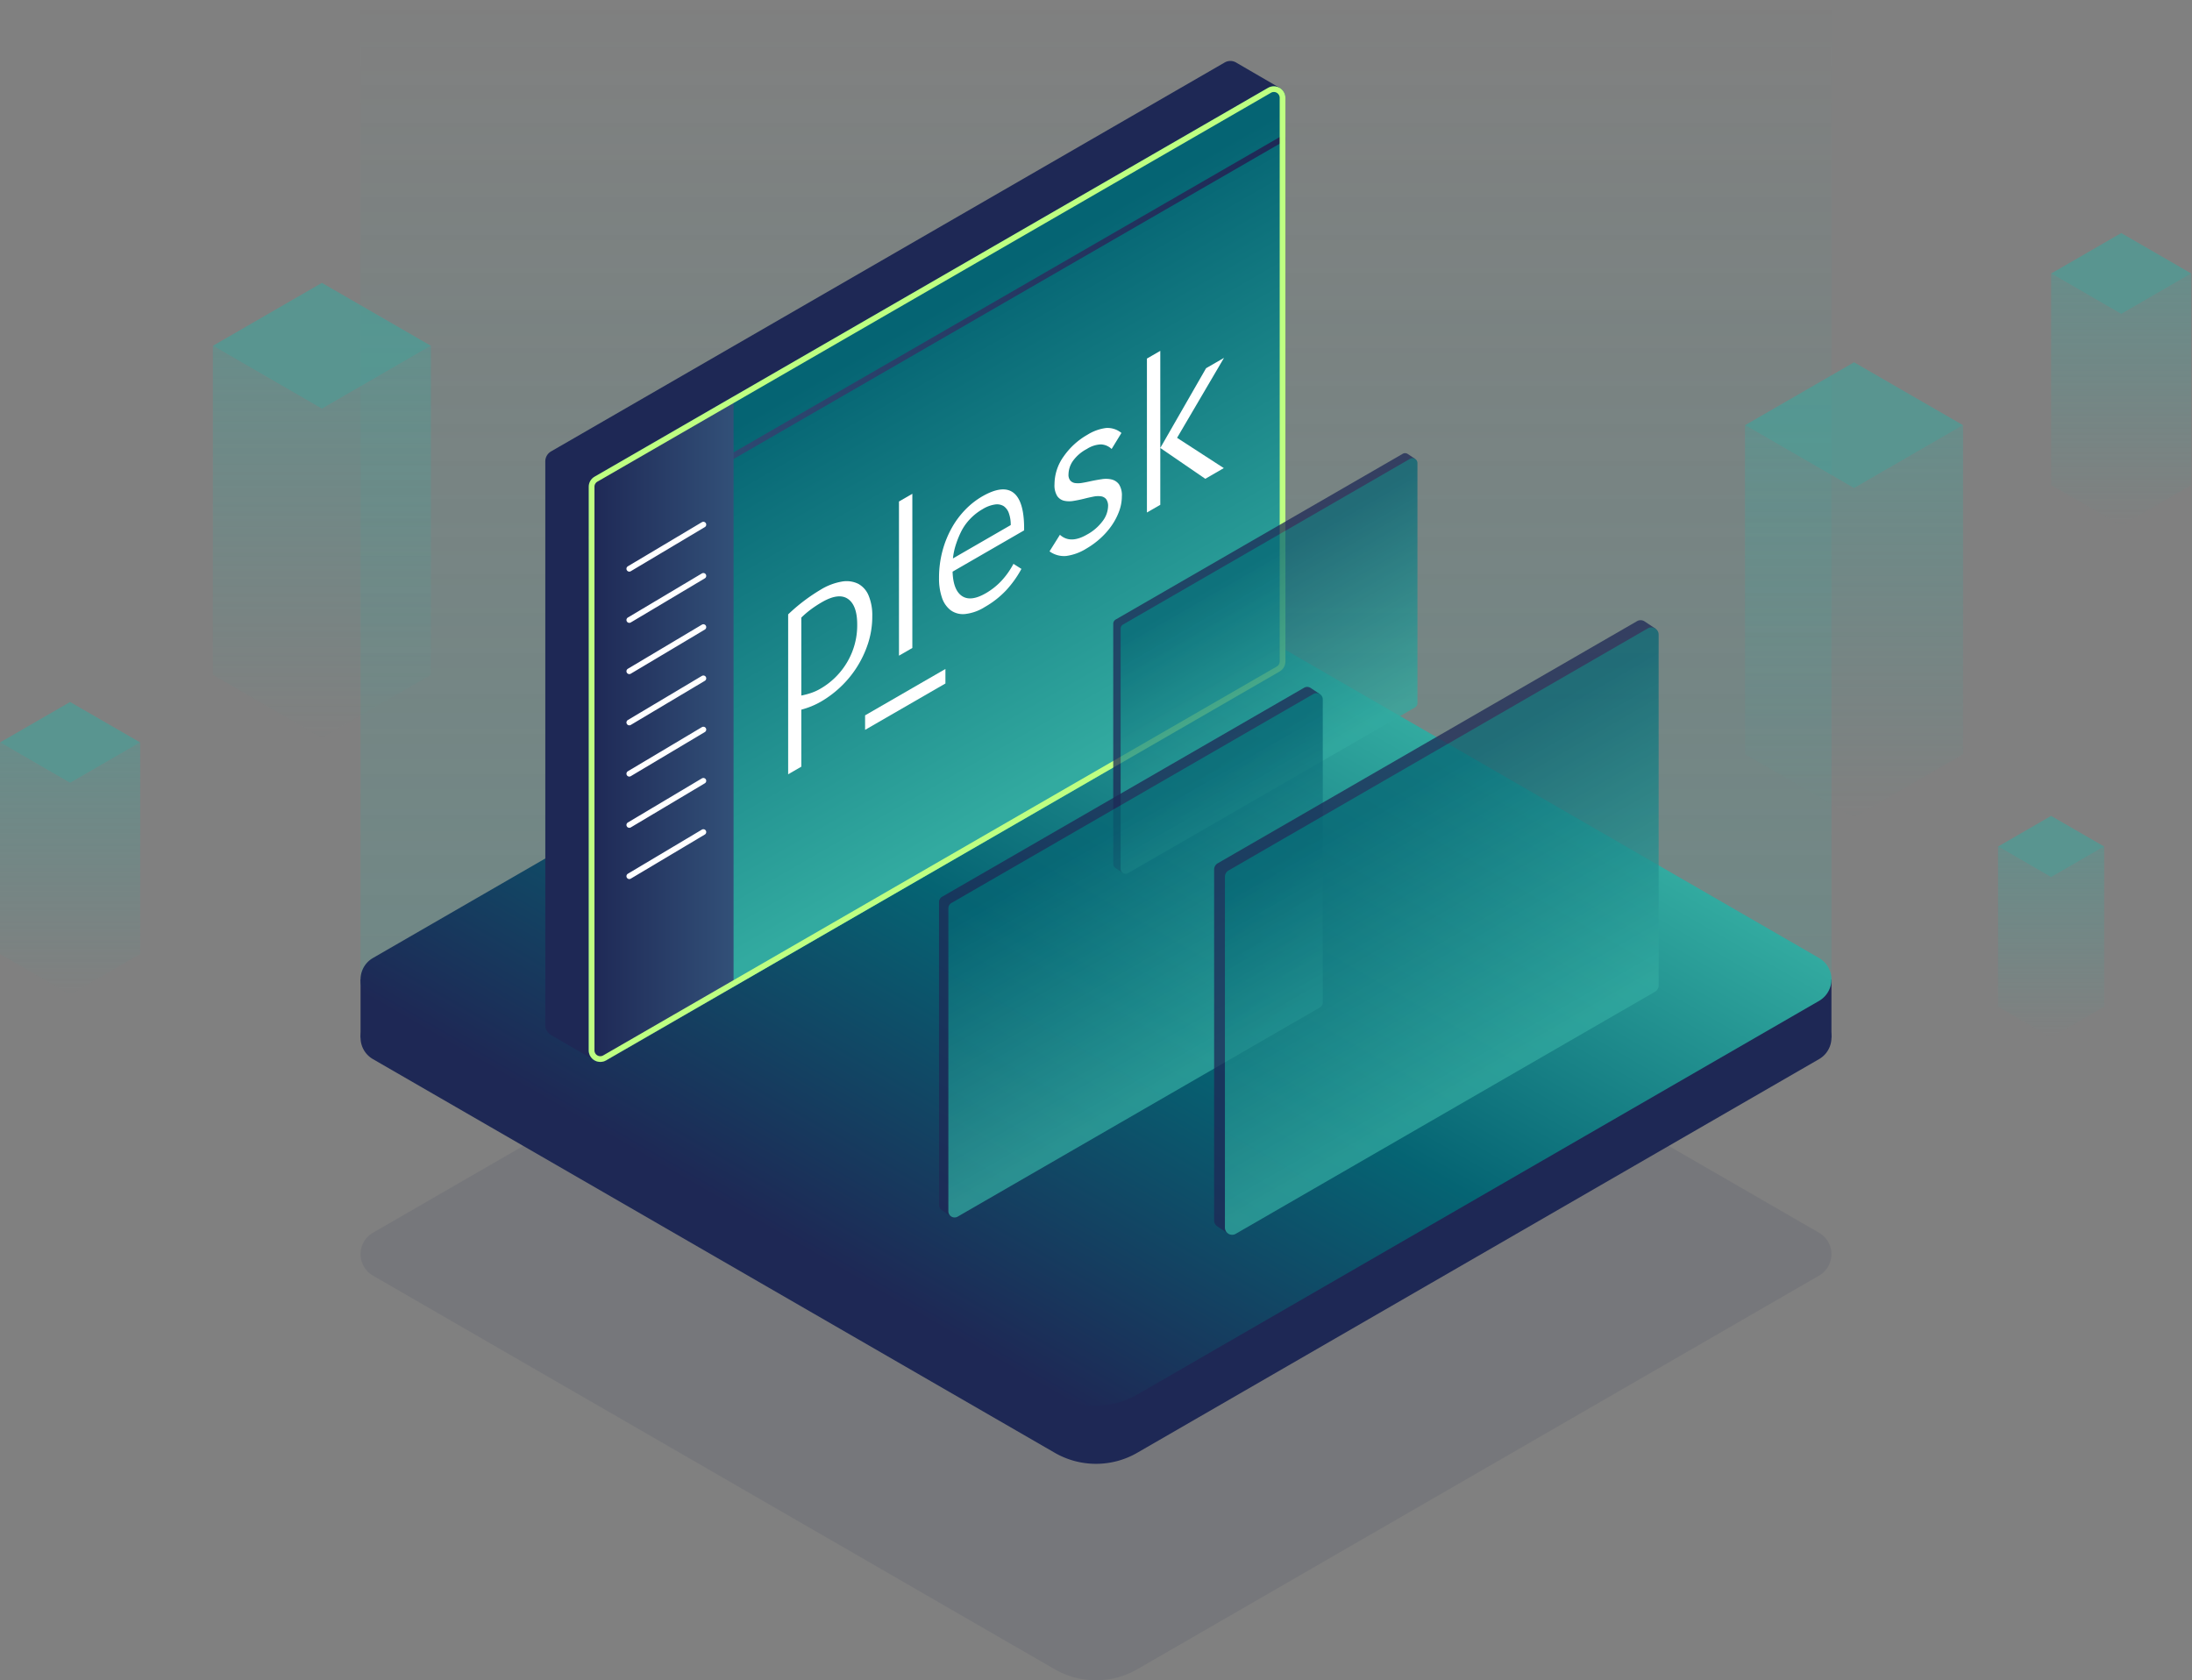 <svg xmlns="http://www.w3.org/2000/svg" xmlns:xlink="http://www.w3.org/1999/xlink" viewBox="0 0 574 440"><rect x="0" y="0" width="574" height="440" fill="#808080" stroke="none"/><defs><linearGradient id="a" x1="84.291" y1="193.188" x2="84.291" y2="90.553" gradientUnits="userSpaceOnUse"><stop offset="0" stop-color="#32aaa0" stop-opacity="0"/><stop offset="0.609" stop-color="#32aaa0" stop-opacity="0.625"/><stop offset="1" stop-color="#32aaa0"/></linearGradient><linearGradient id="b" x1="485.502" y1="213.983" x2="485.502" y2="111.348" xlink:href="#a"/><linearGradient id="c" x1="555.465" y1="137.613" x2="555.465" y2="71.625" xlink:href="#a"/><linearGradient id="d" x1="537.11" y1="271.63" x2="537.11" y2="221.668" xlink:href="#a"/><linearGradient id="e" x1="18.355" y1="260.404" x2="18.355" y2="194.415" xlink:href="#a"/><linearGradient id="f" x1="287" y1="0" x2="287" y2="258.081" xlink:href="#a"/><linearGradient id="g" x1="336.767" y1="170.271" x2="237.233" y2="342.67" gradientUnits="userSpaceOnUse"><stop offset="0" stop-color="#30a89e"/><stop offset="0" stop-color="#32aaa0"/><stop offset="0.5" stop-color="#056473"/><stop offset="1" stop-color="#1e2855"/></linearGradient><clipPath id="h"><path d="M154.167,275.034V127.451a3.033,3.033,0,0,1,1.515-2.625L332.056,23a3.031,3.031,0,0,1,4.546,2.625V173.205a3.031,3.031,0,0,1-1.515,2.625L158.713,277.659A3.031,3.031,0,0,1,154.167,275.034Z" style="fill:none"/></clipPath><linearGradient id="i" x1="245.385" y1="-2169.757" x2="245.385" y2="-2311.402" gradientTransform="matrix(1, -0.577, 0, 1, 0, 2534.12)" gradientUnits="userSpaceOnUse"><stop offset="0" stop-color="#32aaa0"/><stop offset="1" stop-color="#056473"/></linearGradient><linearGradient id="j" x1="153.792" y1="88.558" x2="336.977" y2="88.558" gradientUnits="userSpaceOnUse"><stop offset="0" stop-color="#325078"/><stop offset="1" stop-color="#1e2855"/></linearGradient><linearGradient id="k" x1="192.093" y1="192.037" x2="154.167" y2="192.037" xlink:href="#j"/><linearGradient id="l" x1="332.312" y1="-2137.05" x2="332.312" y2="-2197.394" xlink:href="#i"/><linearGradient id="m" x1="297.36" y1="-2073.404" x2="297.36" y2="-2149.526" xlink:href="#i"/><linearGradient id="n" x1="377.549" y1="-2027.279" x2="377.549" y2="-2115.462" xlink:href="#i"/></defs><title>header_software_plesk</title><g style="opacity:0.5"><polygon points="55.743 90.553 84.291 107.036 112.839 90.554 84.291 74.071 55.743 90.553" style="fill:#32aaa0"/><polygon points="84.291 107.036 55.743 90.553 55.743 176.706 84.291 193.188 112.839 176.706 112.839 90.553 84.291 107.036" style="opacity:0.6;fill:url(#a)"/></g><g style="opacity:0.5"><polygon points="456.954 111.348 485.502 127.831 514.05 111.348 485.502 94.866 456.954 111.348" style="fill:#32aaa0"/><polygon points="485.502 127.831 456.954 111.348 456.954 197.5 485.502 213.983 514.05 197.5 514.05 111.348 485.502 127.831" style="opacity:0.6;fill:url(#b)"/></g><g style="opacity:0.5"><polygon points="537.11 71.625 555.465 82.222 573.82 71.625 555.465 61.028 537.11 71.625" style="fill:#32aaa0"/><polygon points="555.465 82.222 537.11 71.625 537.11 127.016 555.465 137.613 573.82 127.016 573.82 71.625 555.465 82.222" style="opacity:0.6;fill:url(#c)"/></g><g style="opacity:0.5"><polygon points="523.213 221.668 537.11 229.692 551.007 221.668 537.11 213.645 523.213 221.668" style="fill:#32aaa0"/><polygon points="537.11 229.692 523.213 221.668 523.213 263.607 537.11 271.63 551.007 263.607 551.007 221.668 537.11 229.692" style="opacity:0.6;fill:url(#d)"/></g><g style="opacity:0.5"><polygon points="0 194.415 18.355 205.012 36.71 194.415 18.355 183.818 0 194.415" style="fill:#32aaa0"/><polygon points="18.355 205.012 0 194.415 0 249.806 18.355 260.404 36.71 249.806 36.71 194.415 18.355 205.012" style="opacity:0.6;fill:url(#e)"/></g><path d="M476.344,334.025,297.805,437.105a21.613,21.613,0,0,1-21.611,0L97.656,334.026a6.483,6.483,0,0,1,0-11.229L276.2,219.717a21.613,21.613,0,0,1,21.611,0L476.344,322.8A6.483,6.483,0,0,1,476.344,334.025Z" style="fill:#1e2855;opacity:0.1"/><rect x="94.415" width="385.171" height="258.081" style="opacity:0.2;fill:url(#f)"/><rect x="416.263" y="256.47" width="63.323" height="15.247" style="fill:#1e2855"/><rect x="94.415" y="256.47" width="63.323" height="15.247" style="fill:#1e2855"/><path d="M476.344,277.332,297.805,380.412a21.613,21.613,0,0,1-21.611,0L97.656,277.333a6.483,6.483,0,0,1,0-11.229l186.1-107.447a6.483,6.483,0,0,1,6.483,0L476.344,266.1A6.483,6.483,0,0,1,476.344,277.332Z" style="fill:#1e2855"/><path d="M476.344,262.085,297.805,365.164a21.608,21.608,0,0,1-21.611,0L97.656,262.085a6.483,6.483,0,0,1,0-11.229L276.2,147.776a21.613,21.613,0,0,1,21.611,0L476.344,250.855A6.484,6.484,0,0,1,476.344,262.085Z" style="fill:url(#g)"/><path d="M335.087,23l-11.159-6.484q-.055-.039-.114-.075l-.1-.067,0,.011a3.048,3.048,0,0,0-1.468-.424,3,3,0,0,0-1.563.411L144.307,118.2a3.03,3.03,0,0,0-1.516,2.625V268.406a2.978,2.978,0,0,0,1.358,2.5l-.011.015,11.438,6.666L323.711,169.2a3.032,3.032,0,0,0,1.516-2.625Z" style="fill:#1e2855"/><g style="clip-path:url(#h)"><path d="M154.167,275.034V127.451a3.033,3.033,0,0,1,1.515-2.625L332.056,23a3.031,3.031,0,0,1,4.546,2.625V173.205a3.031,3.031,0,0,1-1.515,2.625L158.713,277.659A3.031,3.031,0,0,1,154.167,275.034Z" style="fill:url(#i)"/><line x1="154.167" y1="141.223" x2="336.602" y2="35.894" style="fill:none;stroke-miterlimit:10;stroke-width:1.5px;stroke:url(#j)"/><polygon points="192.093 258.372 154.167 280.43 154.167 125.701 192.093 103.643 192.093 258.372" style="fill:url(#k)"/><path d="M333.567,24.086a1.539,1.539,0,0,1,1.535,1.536V173.205a1.536,1.536,0,0,1-.765,1.326L157.963,276.36a1.505,1.505,0,0,1-.76.21,1.539,1.539,0,0,1-1.536-1.536V127.451a1.536,1.536,0,0,1,.765-1.326L332.806,24.3a1.509,1.509,0,0,1,.761-.21m0-1.5a3,3,0,0,0-1.511.411L155.682,124.826a3.033,3.033,0,0,0-1.515,2.625V275.034a3.035,3.035,0,0,0,3.036,3.036,3,3,0,0,0,1.51-.411L335.087,175.83a3.03,3.03,0,0,0,1.515-2.625V25.622a3.035,3.035,0,0,0-3.035-3.036Z" style="fill:#beff82"/><line x1="164.792" y1="148.932" x2="184.187" y2="137.377" style="fill:none;stroke:#fff;stroke-linecap:round;stroke-miterlimit:10;stroke-width:1.5px"/><line x1="164.792" y1="162.349" x2="184.187" y2="150.794" style="fill:none;stroke:#fff;stroke-linecap:round;stroke-miterlimit:10;stroke-width:1.5px"/><line x1="164.792" y1="175.766" x2="184.187" y2="164.211" style="fill:none;stroke:#fff;stroke-linecap:round;stroke-miterlimit:10;stroke-width:1.5px"/><line x1="164.792" y1="189.183" x2="184.187" y2="177.628" style="fill:none;stroke:#fff;stroke-linecap:round;stroke-miterlimit:10;stroke-width:1.5px"/><line x1="164.792" y1="202.601" x2="184.187" y2="191.045" style="fill:none;stroke:#fff;stroke-linecap:round;stroke-miterlimit:10;stroke-width:1.5px"/><line x1="164.792" y1="216.018" x2="184.187" y2="204.462" style="fill:none;stroke:#fff;stroke-linecap:round;stroke-miterlimit:10;stroke-width:1.5px"/><line x1="164.792" y1="229.435" x2="184.187" y2="217.879" style="fill:none;stroke:#fff;stroke-linecap:round;stroke-miterlimit:10;stroke-width:1.5px"/></g><path d="M209.835,200.758l-3.447,1.99v-41.87a47.28,47.28,0,0,1,8.541-6.489,15.679,15.679,0,0,1,5.545-2.105,6.944,6.944,0,0,1,4.27.591,6.136,6.136,0,0,1,2.722,3.1,13.3,13.3,0,0,1,.949,5.335,22.855,22.855,0,0,1-1.148,7.3,27.4,27.4,0,0,1-3.022,6.3,26.973,26.973,0,0,1-4.271,5.09,27.346,27.346,0,0,1-4.895,3.662,20.785,20.785,0,0,1-2.647,1.3,22.712,22.712,0,0,1-2.6.865ZM224.47,163.53q0-5.016-2.423-6.7t-6.818.851a31.46,31.46,0,0,0-2.746,1.787,24.04,24.04,0,0,0-2.648,2.25V182.13a19.792,19.792,0,0,0,2.473-.649,13.122,13.122,0,0,0,2.472-1.11,19.3,19.3,0,0,0,7.067-6.993A18.953,18.953,0,0,0,224.47,163.53Z" style="fill:#fff"/><path d="M235.407,171.691v-40.37l3.5-2.019v40.371Z" style="fill:#fff"/><path d="M267.472,148.968a27.415,27.415,0,0,1-4.046,5.652,23.894,23.894,0,0,1-5.544,4.326,12.126,12.126,0,0,1-5.244,1.845,5.465,5.465,0,0,1-3.746-1.038,6.882,6.882,0,0,1-2.248-3.315,15.431,15.431,0,0,1-.749-5.046,27.149,27.149,0,0,1,.9-7.123,26.185,26.185,0,0,1,2.447-6.056,22.778,22.778,0,0,1,3.6-4.816,20.548,20.548,0,0,1,4.344-3.4q5.5-3.173,8.292-.894t2.7,9.775l-18.73,10.814q.15,4.817,2.448,6.373t6.243-.722a17.9,17.9,0,0,0,4-3.142,20.813,20.813,0,0,0,3.247-4.557Zm-2.8-11.476a8.878,8.878,0,0,0-.476-3.071,3.741,3.741,0,0,0-1.348-1.874,3.353,3.353,0,0,0-2.273-.447,8.5,8.5,0,0,0-3.247,1.211,14.3,14.3,0,0,0-3.271,2.552,13.79,13.79,0,0,0-2.172,2.955,23.745,23.745,0,0,0-1.474,3.475,17.652,17.652,0,0,0-.874,3.937Z" style="fill:#fff"/><path d="M291.052,117.534a4.283,4.283,0,0,0-2.826-1.165,7.349,7.349,0,0,0-3.609,1.19,10.463,10.463,0,0,0-3.741,3.254A6.362,6.362,0,0,0,279.8,124.2a2.353,2.353,0,0,0,.5,1.674,2.12,2.12,0,0,0,1.307.629,6.224,6.224,0,0,0,1.884-.079c.715-.124,1.456-.271,2.224-.446q1.411-.3,2.824-.506a6.543,6.543,0,0,1,2.591.089,3.36,3.36,0,0,1,1.91,1.291,5.315,5.315,0,0,1,.731,3.124,11.317,11.317,0,0,1-.731,3.941,16.581,16.581,0,0,1-1.989,3.772,19.478,19.478,0,0,1-2.956,3.322,21.575,21.575,0,0,1-3.637,2.648,13.294,13.294,0,0,1-5.284,1.926,6.434,6.434,0,0,1-4.342-1.213l2.72-4.339q2.721,2.468,7.064-.04a12.482,12.482,0,0,0,4.184-3.628,6.731,6.731,0,0,0,1.361-3.727,3.048,3.048,0,0,0-.5-1.934,2.125,2.125,0,0,0-1.361-.743,5.764,5.764,0,0,0-1.988.082c-.751.145-1.542.323-2.38.537q-1.414.356-2.8.578a6.3,6.3,0,0,1-2.485-.036,3.04,3.04,0,0,1-1.806-1.236,5.376,5.376,0,0,1-.706-3.11,12.555,12.555,0,0,1,2.406-7.271,19.055,19.055,0,0,1,6.228-5.672,12.108,12.108,0,0,1,4.839-1.756,5.715,5.715,0,0,1,4.054,1.293l-2.564,4.191Z" style="fill:#fff"/><path d="M300.336,134.2V93.891l3.5-2.018v40.313Zm3.5-16.9,11.987-20.878,4.695-2.711-12.286,20.936,12.237,7.929-4.846,2.8Z" style="fill:#fff"/><path d="M247.571,178.971l-21.038,12.146v-3.8l21.038-12.146Z" style="fill:#fff"/><g style="opacity:0.75"><path d="M370.556,120.153l-1.873-1.247-.048-.032-.043-.029v0a1.26,1.26,0,0,0-1.292-.006L292.16,162.226a1.291,1.291,0,0,0-.646,1.118v62.875a1.272,1.272,0,0,0,.578,1.067l0,.006,2.049,1.359.465-1.846-.1-.073,74.092-42.777a1.292,1.292,0,0,0,.645-1.118V121.469l.339.238Z" style="fill:#1e2855"/><path d="M293.451,227.51V164.636a1.291,1.291,0,0,1,.646-1.119l75.139-43.381a1.291,1.291,0,0,1,1.937,1.118v62.874a1.291,1.291,0,0,1-.645,1.118l-75.14,43.382A1.291,1.291,0,0,1,293.451,227.51Z" style="fill:url(#l)"/></g><g style="opacity:0.75"><path d="M345.6,181.738l-2.362-1.572c-.02-.014-.04-.028-.061-.041l-.054-.036v.006a1.639,1.639,0,0,0-.79-.228,1.623,1.623,0,0,0-.84.221L246.71,234.813a1.628,1.628,0,0,0-.815,1.41v79.314a1.6,1.6,0,0,0,.729,1.346l0,.008,2.585,1.715.587-2.33-.131-.092,93.464-53.961a1.63,1.63,0,0,0,.815-1.411V183.4l.427.3Z" style="fill:#1e2855"/><path d="M248.338,317.166V237.852a1.628,1.628,0,0,1,.815-1.41l94.786-54.725a1.629,1.629,0,0,1,2.443,1.411v79.313a1.629,1.629,0,0,1-.814,1.411l-94.786,54.725A1.629,1.629,0,0,1,248.338,317.166Z" style="fill:url(#m)"/></g><g style="opacity:0.75"><path d="M433.435,164.567l-2.736-1.822-.071-.047-.063-.042v.007a1.887,1.887,0,0,0-.915-.263,1.865,1.865,0,0,0-.973.255l-109.8,63.4a1.886,1.886,0,0,0-.943,1.634v91.88a1.853,1.853,0,0,0,.845,1.559l-.007.009,3,1.987.68-2.7-.152-.106L430.563,257.8a1.887,1.887,0,0,0,.944-1.634V166.491l.5.347Z" style="fill:#1e2855"/><path d="M320.76,321.451v-91.88a1.887,1.887,0,0,1,.944-1.634l109.8-63.4a1.887,1.887,0,0,1,2.83,1.634v91.88a1.886,1.886,0,0,1-.943,1.634l-109.8,63.395A1.888,1.888,0,0,1,320.76,321.451Z" style="fill:url(#n)"/></g></svg>